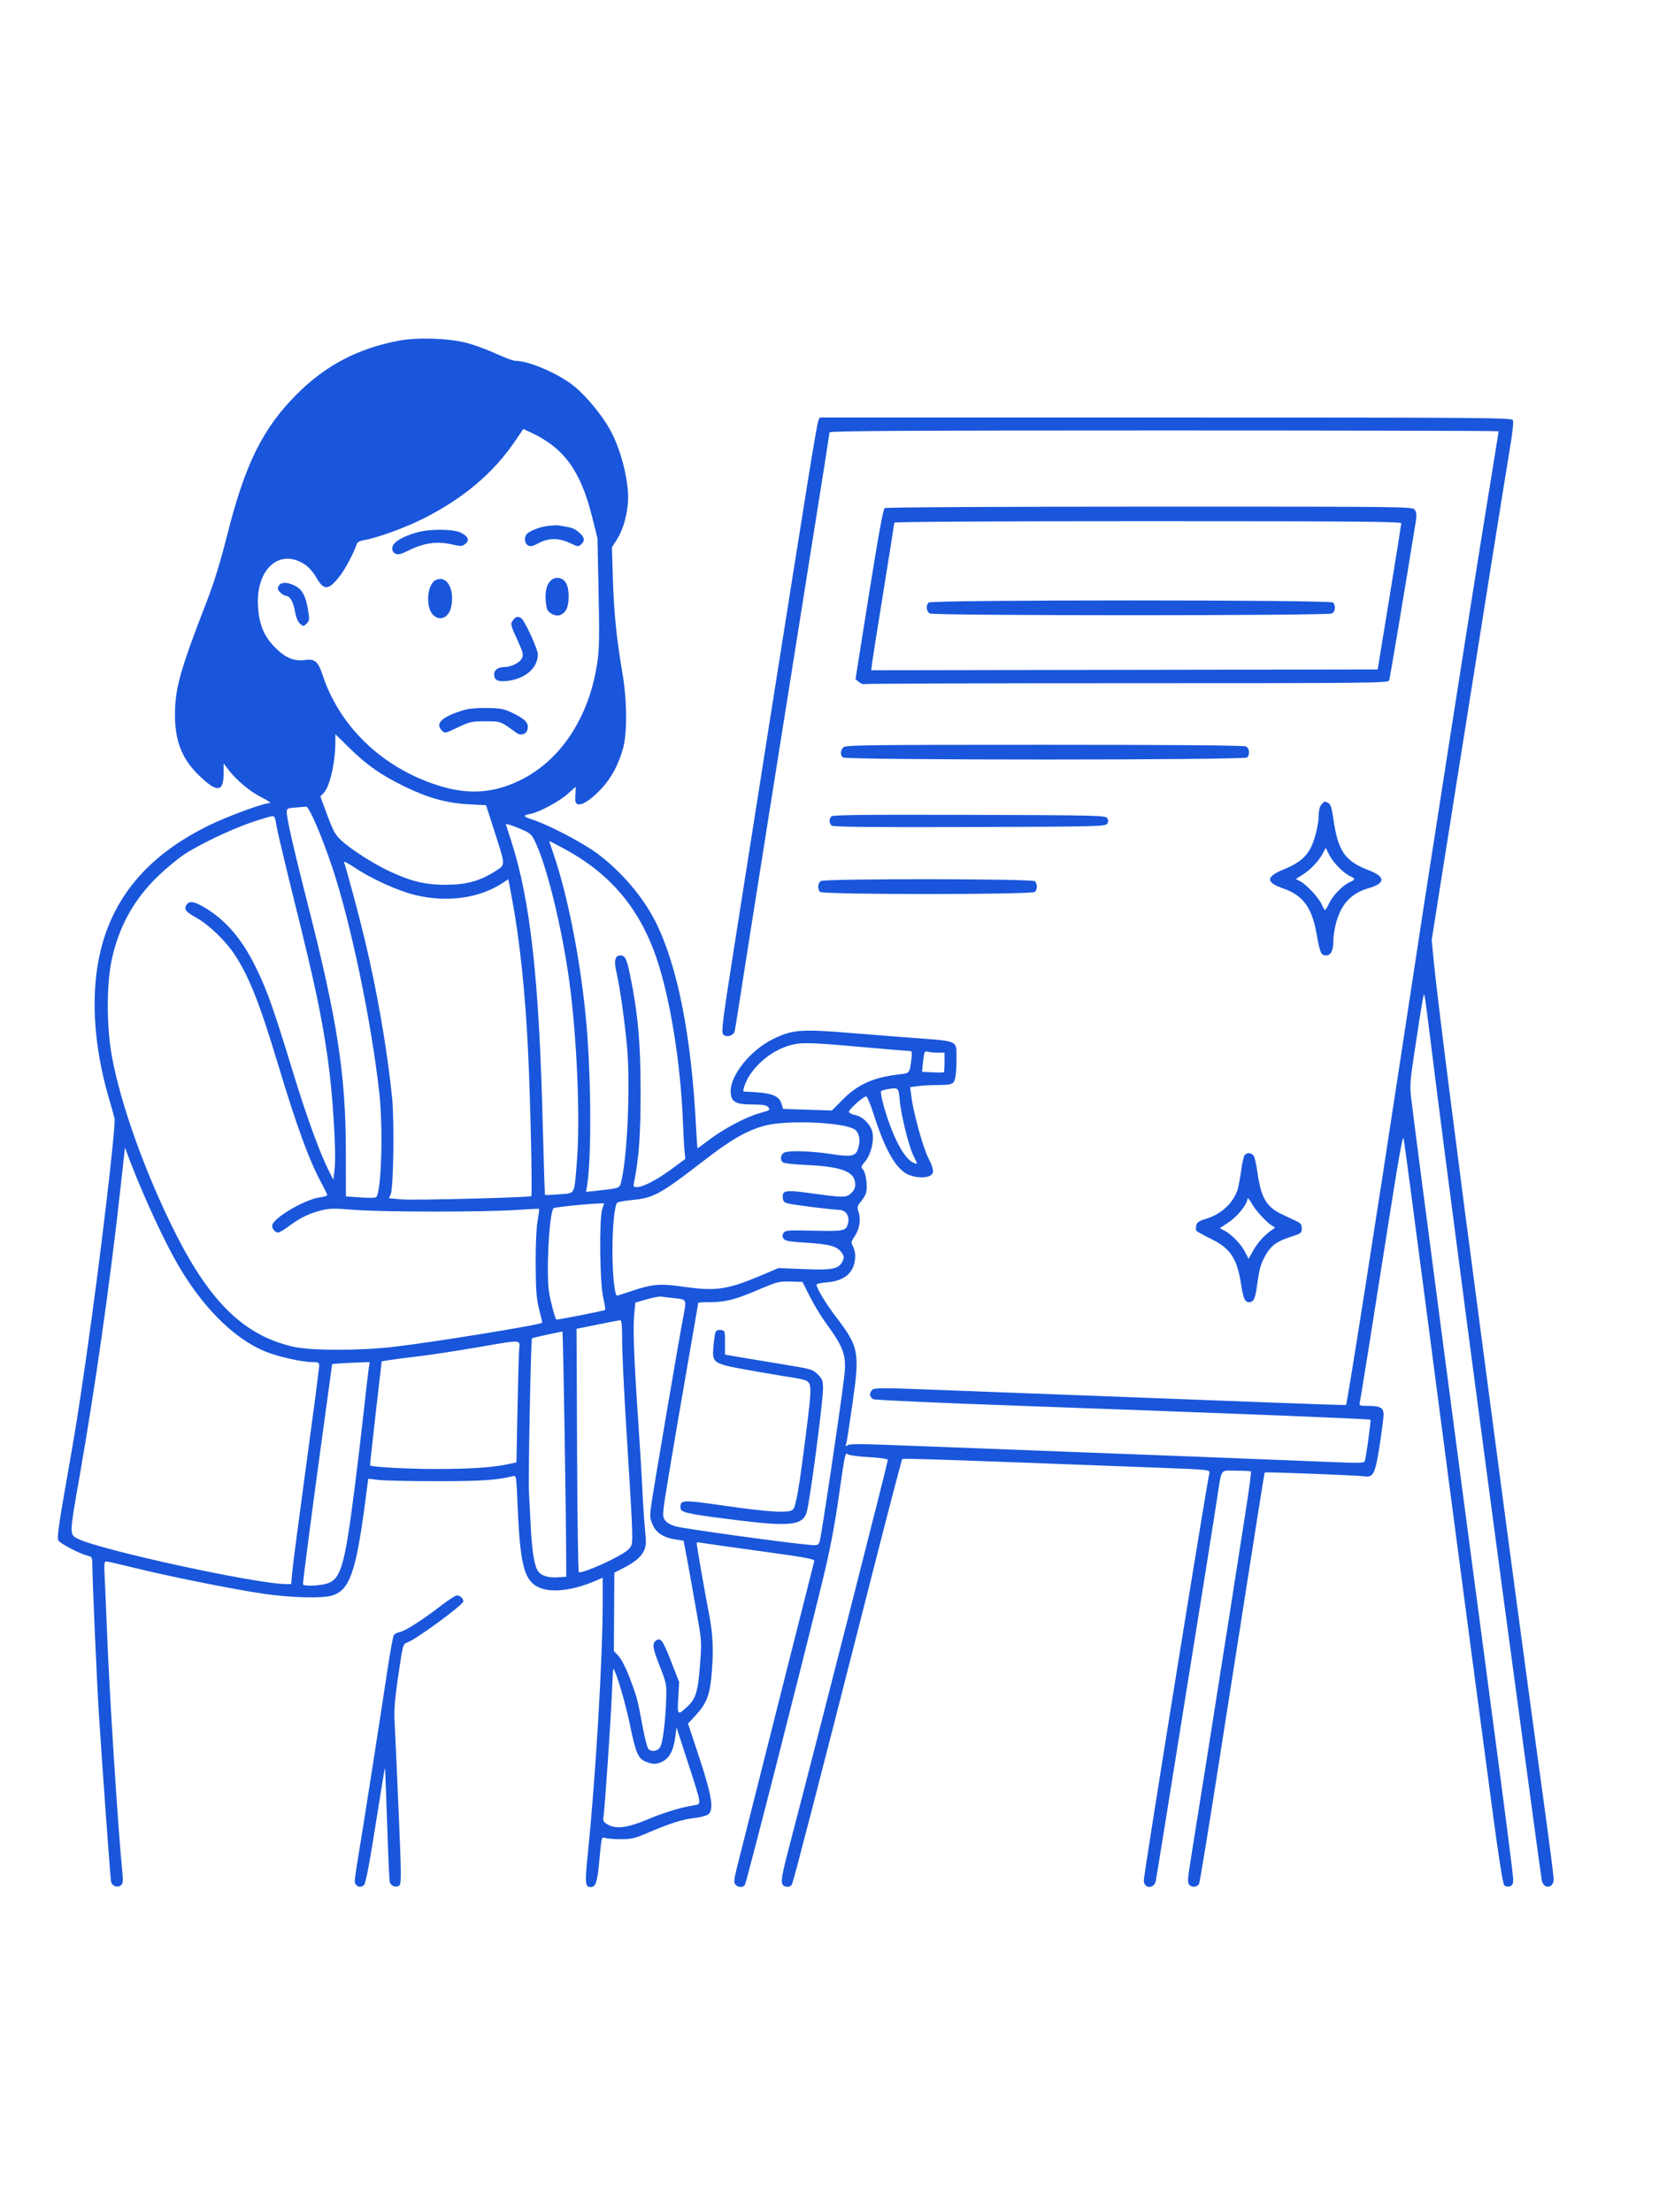 <svg xmlns="http://www.w3.org/2000/svg" xmlns:xlink="http://www.w3.org/1999/xlink" width="600" zoomAndPan="magnify" viewBox="0 0 450 600" height="800" preserveAspectRatio="xMidYMid meet" version="1.0"><path fill="#1a56db" d="M 108.324 92.375 C 97.184 94.434 88.199 99.148 80.402 107.02 C 71.137 116.375 66.426 125.988 61.516 145.531 C 59.855 152.145 58.035 158.07 56.254 162.672 C 48.777 181.98 47.461 186.668 47.461 193.957 C 47.461 200.93 49.367 205.797 53.809 210.152 C 58.754 215.008 60.641 214.957 60.648 209.969 L 60.652 207.055 L 61.824 208.594 C 64.082 211.566 67.793 214.691 70.906 216.246 C 72.758 217.172 73.66 217.816 73.109 217.816 C 71.457 217.824 61.91 221.32 56.91 223.75 C 40.82 231.562 31.16 242.547 27.422 257.277 C 24.5 268.809 25.242 283.199 29.523 297.805 C 30.266 300.34 30.961 302.812 31.062 303.297 C 31.484 305.258 27.188 341.641 23.508 367.238 C 21.105 383.961 20.738 386.25 17.762 403.16 C 15.926 413.613 15.461 417.098 15.812 417.762 C 16.281 418.633 21.586 421.41 23.84 421.965 C 24.98 422.246 25.051 422.402 25.051 424.742 C 25.055 428.516 26.293 456.617 26.805 464.574 C 27.785 479.82 29.934 509.453 30.125 510.359 C 30.371 511.543 31.883 512.086 32.801 511.324 C 33.34 510.879 33.426 510.203 33.215 508.102 C 32.031 496.395 29.703 459.988 29.027 442.602 C 28.773 436.078 28.477 429.105 28.367 427.113 C 28.207 424.203 28.289 423.488 28.781 423.488 C 29.121 423.488 32.621 424.285 36.562 425.258 C 45.906 427.574 63.578 431.113 71.633 432.281 C 78.82 433.328 87.211 433.559 89.93 432.785 C 94.832 431.391 96.566 426.512 99.125 406.891 L 99.887 401.062 L 102.789 401.398 C 104.383 401.582 111.523 401.734 118.652 401.73 C 130.516 401.73 134.812 401.441 139.133 400.363 C 140.039 400.137 140.062 400.297 140.371 407.746 C 141.043 424.125 142.109 428.504 145.883 430.406 C 149.234 432.098 155.137 431.488 161.406 428.801 L 163.477 427.91 L 163.477 435.039 C 163.473 449.66 161.543 482.273 159.512 502.039 C 158.613 510.766 158.688 511.816 160.203 511.816 C 161.613 511.816 162.035 510.496 162.598 504.344 C 163.148 498.312 163.195 498.137 164.09 498.469 C 164.598 498.656 166.496 498.816 168.312 498.828 C 171.18 498.844 172.121 498.629 175.562 497.156 C 181.676 494.547 185.133 493.438 188.16 493.117 C 189.691 492.953 191.41 492.527 191.98 492.172 C 193.746 491.059 193.18 487.266 189.637 476.562 L 186.621 467.457 L 188.703 465.234 C 191.469 462.277 192.477 459.848 192.945 454.977 C 193.613 448.062 193.438 443.367 192.281 437.516 C 191.297 432.551 188.965 419.145 188.965 418.473 C 188.965 418.32 189.41 418.289 189.953 418.398 C 190.496 418.512 197.719 419.535 206.004 420.672 C 219.02 422.457 221.035 422.836 220.855 423.441 C 220.746 423.828 216.27 441.547 210.91 462.816 C 205.551 484.086 200.656 503.5 200.035 505.957 C 199.09 509.691 198.996 510.539 199.48 511.121 C 200.172 511.953 201.434 512.027 202.039 511.266 C 202.449 510.75 217.441 452.004 223.223 428.273 C 225.039 420.801 226.34 414.074 227.426 406.52 C 229.227 393.965 229.258 393.82 230.02 394.453 C 230.32 394.703 232.875 395.043 235.695 395.203 C 238.562 395.367 240.82 395.688 240.82 395.926 C 240.82 396.684 222.602 468.16 213.988 501.203 C 211.543 510.574 211.504 511.438 213.48 511.734 C 214.02 511.812 214.566 511.543 214.816 511.074 C 215.262 510.23 222.766 481.234 236.23 428.32 C 240.754 410.555 244.574 395.895 244.723 395.738 C 244.965 395.484 255.996 395.855 313.648 398.051 C 328.023 398.598 328.242 398.617 328.047 399.512 C 327.066 403.953 310.254 508.355 310.254 509.996 C 310.254 512.273 313.059 512.391 313.512 510.133 C 313.715 509.121 317.027 488.523 326.988 426.344 C 328.188 418.852 329.562 410.148 330.043 407.008 C 331.449 397.848 330.785 398.879 335.266 398.879 C 337.379 398.879 339.207 398.973 339.324 399.09 C 339.441 399.207 338.805 404.004 337.906 409.746 C 337.012 415.492 335.059 428 333.566 437.551 C 330.844 454.984 324.691 493.82 322.934 504.664 C 322.152 509.484 322.09 510.59 322.566 511.164 C 323.25 511.992 324.742 511.863 325.242 510.938 C 325.441 510.574 327.887 495.645 330.684 477.758 C 341.379 409.359 342.93 399.531 343.059 399.367 C 343.211 399.168 368.375 400.141 370.102 400.414 C 372.5 400.793 373.02 399.746 374.207 392.141 C 374.805 388.312 375.293 384.512 375.293 383.695 C 375.293 381.812 374.395 381.301 371.098 381.301 C 368.734 381.301 368.617 381.246 368.844 380.309 C 369.113 379.184 371.984 361.211 377.004 329.223 C 379.48 313.441 380.531 307.684 380.734 308.789 C 380.973 310.102 383.281 327.465 386.691 353.613 C 391.102 387.414 396.457 428.184 398.992 447.219 C 400.68 459.906 403.27 479.387 404.746 490.504 C 406.461 503.422 407.641 510.934 408.012 511.312 C 408.359 511.668 408.965 511.789 409.52 511.613 C 410.25 511.383 410.449 510.961 410.449 509.668 C 410.449 508.762 408.371 492.414 405.828 473.336 C 402.809 450.645 399.805 427.949 396.809 405.25 L 390.676 358.668 C 387.137 331.793 383.246 301.859 382.801 298.066 C 382.395 294.605 382.473 293.289 383.477 286.641 C 386.066 269.512 386.156 269.012 386.422 270.117 C 386.566 270.723 387.398 277.051 388.273 284.18 C 391.418 309.844 403.082 398.527 411.109 457.766 C 412.207 465.859 414.191 480.594 415.523 490.504 C 416.855 500.414 418.059 509.156 418.199 509.934 C 418.656 512.5 421.434 512.215 421.434 509.602 C 421.434 508.93 420.246 499.707 418.789 489.113 C 415.441 464.77 409.68 422.016 407.16 402.832 C 405.344 389.062 403.52 375.293 401.695 361.523 C 395.023 311.23 389.828 270.285 388.875 260.449 L 388.344 254.957 L 391.258 236.5 C 392.863 226.348 395.371 210.527 396.832 201.344 C 398.293 192.16 401.465 172.184 403.879 156.957 C 406.293 141.73 408.824 125.977 409.504 121.945 C 410.281 117.332 410.598 114.359 410.352 113.926 C 410.004 113.297 401.043 113.234 316.156 113.234 L 222.344 113.234 L 221.941 114.223 C 221.723 114.766 220.43 122.23 219.07 130.812 C 217.711 139.391 216.117 149.379 215.527 153.004 C 214.352 160.254 204.559 222.336 199.035 257.562 C 195.969 277.113 195.605 280.023 196.164 280.582 C 197.062 281.48 199 280.914 199.285 279.668 C 199.406 279.129 199.914 276.016 200.41 272.754 C 201.559 265.16 214.391 184.176 220.395 146.598 C 222.93 130.75 225 117.551 225 117.266 C 225 116.871 246.395 116.75 315.746 116.75 C 365.656 116.75 406.492 116.844 406.492 116.965 C 406.492 117.082 405.809 121.383 404.973 126.52 C 400.301 155.242 396.961 176.457 386.273 245.289 C 385.562 249.879 382.891 267.383 380.34 284.18 C 372.922 333.043 365.41 380.812 365.105 381.062 C 365.027 381.125 355.574 380.812 344.09 380.371 C 332.609 379.93 309.969 379.07 293.773 378.461 C 277.582 377.852 258.262 377.121 250.844 376.836 C 239.867 376.41 237.227 376.422 236.672 376.883 C 235.676 377.707 235.832 379.059 236.977 379.512 C 237.52 379.73 255.367 380.527 276.637 381.285 C 331.758 383.25 371.496 384.824 371.727 385.055 C 371.914 385.246 370.621 394.84 370.219 396.242 C 370.055 396.809 368.996 396.855 362.445 396.582 C 350.887 396.098 301.086 394.164 274.219 393.156 C 262.938 392.738 251.66 392.309 240.379 391.871 C 233.062 391.586 230.332 391.617 229.879 391.992 C 229.383 392.402 229.316 392.332 229.531 391.621 C 229.676 391.141 230.418 386.398 231.18 381.078 C 233.25 366.633 233.023 365.395 226.785 357.207 C 223.934 353.465 221.484 349.402 221.484 348.414 C 221.484 348.199 222.762 347.918 224.32 347.793 C 228.934 347.422 231.492 345.34 231.914 341.621 C 232.062 340.301 231.906 339.168 231.449 338.254 C 230.797 336.949 230.816 336.801 231.797 335.352 C 233.125 333.398 233.57 330.781 232.91 328.789 C 232.445 327.375 232.5 327.117 233.535 325.891 C 234.156 325.148 234.793 324.051 234.941 323.453 C 235.363 321.77 234.875 318.094 234.113 317.242 C 233.488 316.543 233.539 316.352 234.695 314.977 C 236.191 313.191 237.113 309.582 236.668 307.223 C 236.266 305.062 234.023 302.805 231.891 302.402 C 231 302.234 230.273 301.84 230.273 301.523 C 230.273 300.867 234.195 297.371 234.938 297.367 C 235.207 297.363 236.051 299.328 236.816 301.734 C 239.918 311.523 242.84 316.797 246.074 318.445 C 247.953 319.406 250.906 319.613 252.273 318.883 C 253.465 318.246 253.34 317.102 251.746 313.941 C 250.32 311.121 247.727 301.648 247.191 297.32 L 246.887 294.859 L 248.969 294.574 C 250.113 294.414 252.59 294.289 254.473 294.289 C 257 294.289 258.078 294.105 258.586 293.598 C 259.242 292.941 259.523 290.262 259.445 285.363 C 259.398 282.516 258.887 282.309 250.383 281.703 C 246.211 281.402 237.504 280.723 231.031 280.191 C 217.277 279.059 214.969 279.234 209.652 281.832 C 203.676 284.75 198.184 291.504 198.199 295.906 C 198.211 298.863 199.367 299.562 204.262 299.562 C 206.855 299.562 207.898 299.734 208.309 300.23 C 209.012 301.078 209.031 301.066 205.883 301.965 C 202.277 302.996 196.43 306.082 192.562 309 C 190.793 310.336 189.289 311.426 189.219 311.426 C 189.148 311.426 188.957 308.805 188.793 305.602 C 187.547 280.902 183.742 261.723 177.746 249.871 C 174.391 243.246 168.602 236.457 162.172 231.605 C 158.289 228.68 148.91 223.754 144.426 222.285 C 141.707 221.395 141.672 221.195 144.141 220.684 C 146.5 220.191 152.051 217.145 154.156 215.184 C 155.195 214.219 156.086 213.43 156.133 213.426 C 156.184 213.426 156.156 214.414 156.074 215.621 C 155.953 217.352 156.074 217.875 156.648 218.094 C 157.797 218.535 160.27 216.953 163.051 213.992 C 165.824 211.039 167.785 207.387 169.023 202.883 C 170.172 198.695 170.082 189.816 168.816 182.445 C 167.238 173.25 166.539 166.324 166.25 157.102 L 165.98 148.453 L 167.328 146.336 C 168.82 143.992 169.855 140.684 170.281 136.895 C 170.879 131.594 168.645 122.223 165.406 116.418 C 163.25 112.555 159.012 107.422 155.84 104.832 C 151.609 101.375 143.473 97.852 139.73 97.852 C 139.184 97.852 136.828 96.977 134.492 95.906 C 132.156 94.832 128.578 93.523 126.535 92.992 C 121.723 91.738 113.312 91.449 108.324 92.375 M 139.797 119.516 C 133.82 128.324 125.719 135.172 114.746 140.695 C 109.867 143.148 102.195 145.934 98.82 146.473 C 97.766 146.641 96.949 147.043 96.812 147.461 C 96.008 149.898 93.734 154.203 92.191 156.203 C 89.125 160.176 87.84 160.25 85.77 156.59 C 85.008 155.234 83.73 153.793 82.688 153.102 C 75.848 148.574 69.387 154.316 69.98 164.391 C 70.277 169.441 71.594 172.594 74.707 175.707 C 77.484 178.484 79.801 179.414 82.871 178.996 C 85.387 178.648 86.312 179.453 87.477 182.996 C 92.016 196.777 103.121 207.664 117.773 212.684 C 126.336 215.621 133.359 215.332 140.852 211.742 C 151.965 206.41 159.738 194.715 161.984 179.938 C 162.559 176.168 162.621 172.961 162.367 160.695 L 162.062 145.973 L 160.594 140.105 C 157.488 127.695 152.965 121.469 144.031 117.32 L 141.941 116.348 Z M 239.98 137.809 C 239.547 138.082 238.266 145.094 235.707 161.203 L 232.055 184.203 L 232.992 184.992 C 233.512 185.426 234.215 185.672 234.559 185.543 C 234.898 185.41 266.98 185.305 305.848 185.305 C 371.293 185.305 376.539 185.25 376.797 184.574 C 377.012 184.012 381.426 157.668 384.055 141.25 C 384.301 139.727 384.223 138.93 383.77 138.285 C 383.156 137.406 382.75 137.402 311.875 137.41 C 270.902 137.414 240.336 137.582 239.98 137.809 M 242.578 141.762 C 242.578 141.984 241.305 150.043 239.746 159.672 C 238.188 169.297 236.777 178.211 236.613 179.48 L 236.312 181.789 L 305.004 181.68 L 373.691 181.566 L 376.887 162.012 C 378.641 151.258 380.09 142.211 380.102 141.906 C 380.121 141.469 366.094 141.359 311.352 141.359 C 269.668 141.359 242.578 141.516 242.578 141.762 M 148.297 142.684 C 146.043 143.004 143.301 144.164 142.719 145.043 C 142.113 145.961 142.383 147.48 143.234 147.934 C 143.898 148.289 144.547 148.148 146.156 147.293 C 148.852 145.859 151.531 145.855 154.59 147.281 C 156.91 148.359 156.914 148.359 157.789 147.484 C 158.805 146.469 158.48 145.5 156.625 144.039 C 155.605 143.238 154.754 142.988 151.391 142.496 C 150.906 142.426 149.516 142.508 148.297 142.684 M 113.379 144.332 C 109.219 145.465 106.598 147.027 106.43 148.477 C 106.336 149.305 106.562 149.793 107.211 150.137 C 107.965 150.543 108.625 150.387 110.91 149.262 C 114.926 147.281 118.543 146.754 122.305 147.602 C 125.105 148.227 125.352 148.223 126.258 147.477 C 127.426 146.52 126.973 145.445 124.984 144.461 C 123.008 143.48 116.766 143.41 113.379 144.332 M 118.141 157.352 C 115.871 158.48 115.391 164.555 117.398 166.695 C 119.27 168.688 121.836 167.527 122.418 164.426 C 123.328 159.566 121.098 155.879 118.141 157.352 M 149.008 157.895 C 147.934 159.262 147.668 162.008 148.328 164.969 C 148.613 166.242 150.641 167.297 151.895 166.824 C 153.535 166.207 154.246 164.668 154.246 161.754 C 154.246 158.488 153.172 156.738 151.172 156.738 C 150.34 156.738 149.609 157.129 149.008 157.895 M 75.59 158.926 C 75.223 159.617 75.309 159.977 76.016 160.684 C 76.504 161.172 77.172 161.574 77.496 161.574 C 78.59 161.574 79.539 163.168 80.004 165.781 C 80.305 167.477 80.793 168.66 81.398 169.176 C 82.297 169.938 82.359 169.938 83.18 169.113 C 83.969 168.328 83.992 168.031 83.516 165.207 C 82.891 161.496 81.898 159.762 79.855 158.789 C 77.773 157.801 76.164 157.852 75.59 158.926 M 251.895 163.418 C 251.086 164.227 251.266 165.883 252.219 166.391 C 253.402 167.023 360.074 167.023 361.258 166.391 C 362.211 165.883 362.391 164.227 361.582 163.418 C 360.816 162.652 252.66 162.652 251.895 163.418 M 139.145 168.215 C 138.398 169.281 138.43 169.398 140.527 173.988 C 141.871 176.934 142.016 177.547 141.574 178.516 C 141.02 179.727 138.703 180.91 136.875 180.91 C 135.176 180.91 134.035 181.688 134.035 182.848 C 134.035 184.508 135.039 185.004 137.727 184.668 C 142.551 184.066 145.871 181.145 145.891 177.492 C 145.898 176.051 142.301 168.25 141.34 167.621 C 140.492 167.07 139.82 167.25 139.145 168.215 M 126.121 192.508 C 120.016 194.273 117.891 196.164 119.832 198.105 C 120.68 198.953 120.719 198.945 124.176 197.293 C 127.418 195.746 127.941 195.629 131.648 195.629 C 135.871 195.629 135.684 195.562 140.051 198.738 C 141.277 199.633 142.738 199.199 143.078 197.84 C 143.492 196.191 142.578 195.121 139.426 193.57 C 136.781 192.266 136.043 192.105 132.289 192.023 C 129.871 191.973 127.266 192.176 126.121 192.508 M 90.965 201.191 C 90.965 206.746 89.488 213.262 87.832 215.027 L 86.898 216.02 L 88.785 221.105 C 90.379 225.406 90.961 226.461 92.578 227.949 C 95.223 230.387 101.258 234.254 105.59 236.285 C 111.527 239.066 115.465 240.004 121.07 239.973 C 126.598 239.941 130.336 238.895 134.41 236.242 C 137.172 234.445 137.191 235.047 134.027 225.188 L 131.848 218.387 L 127.117 218.145 C 121.32 217.844 116.242 216.453 110.023 213.457 C 103.613 210.375 99.656 207.641 95.031 203.109 L 90.965 199.125 Z M 228.766 202.691 C 227.945 203.516 227.875 204.699 228.605 205.43 C 229.371 206.195 337.523 206.195 338.293 205.43 C 339.098 204.621 338.918 202.965 337.969 202.457 C 337.395 202.152 319.555 202 283.289 202 C 234.938 202 229.387 202.07 228.766 202.691 M 358.441 218.188 C 358 218.676 357.711 219.75 357.707 220.934 C 357.699 223.734 356.531 228.281 355.27 230.438 C 353.883 232.801 351.898 234.305 348.191 235.809 C 343.344 237.773 343.289 239.32 348.012 240.949 C 353.41 242.805 355.844 246.09 357.109 253.207 C 358.051 258.492 358.328 259.133 359.695 259.133 C 361.027 259.133 361.668 257.797 361.668 255.02 C 361.668 254 361.977 251.984 362.352 250.543 C 363.734 245.227 366.488 242.246 371.266 240.883 C 375.82 239.586 375.855 237.785 371.359 236.07 C 364.742 233.539 362.906 230.855 361.641 221.875 C 361.258 219.16 360.922 218.129 360.328 217.809 C 359.285 217.25 359.289 217.25 358.441 218.188 M 80.09 219.023 C 77.977 219.172 77.781 219.277 77.781 220.27 C 77.781 222.008 79.754 230.656 83.488 245.285 C 91.496 276.668 93.785 291.492 93.809 312.137 L 93.824 324.492 L 97.754 324.773 C 99.918 324.926 101.844 324.895 102.039 324.699 C 103.445 323.293 103.961 306.141 102.891 296.484 C 100.73 276.996 95.164 250.305 90.105 235.18 C 87.297 226.777 83.82 218.691 83.055 218.785 C 82.695 218.828 81.359 218.938 80.09 219.023 M 225.531 221.422 C 224.824 222.129 224.859 223.309 225.598 223.922 C 226.031 224.285 236.176 224.387 263.012 224.309 C 297.527 224.203 299.859 224.145 300.316 223.426 C 300.668 222.863 300.668 222.449 300.316 221.887 C 299.859 221.168 297.527 221.109 262.945 221.004 C 234.621 220.918 225.938 221.016 225.531 221.422 M 68.555 222.922 C 62.895 224.82 54.148 228.973 49.938 231.762 C 48.215 232.906 45.055 235.523 42.918 237.578 C 36.305 243.941 32.195 251.371 30.277 260.449 C 28.891 267.027 28.891 278.137 30.277 286.086 C 32.555 299.117 39.496 318.48 47.711 334.719 C 57.215 353.504 66.52 362.383 79.762 365.301 C 84.48 366.34 97.508 366.348 106.566 365.316 C 117.129 364.109 146.453 359.359 147.059 358.754 C 147.105 358.703 146.746 357.082 146.25 355.148 C 145.516 352.258 145.348 350.121 145.301 343.066 C 145.27 337.875 145.469 333.219 145.805 331.25 C 146.113 329.465 146.309 327.945 146.234 327.875 C 146.164 327.805 143.34 327.938 139.961 328.168 C 131.199 328.77 103.789 328.75 96.16 328.137 C 90.59 327.691 89.348 327.711 87.043 328.301 C 83.777 329.141 81.352 330.332 78.352 332.57 C 77.094 333.508 75.797 334.277 75.473 334.277 C 74.645 334.277 73.828 333.367 73.828 332.441 C 73.828 330.531 82.551 325.32 86.664 324.777 C 87.82 324.621 88.77 324.332 88.77 324.129 C 88.77 323.926 88.09 322.52 87.262 321 C 83.887 314.828 80.512 305.598 75.336 288.41 C 70.379 271.953 67.492 264.691 63.516 258.715 C 61.137 255.137 56.652 250.824 53.398 248.988 C 50.363 247.273 49.895 246.711 50.523 245.535 C 51.219 244.234 52.641 244.41 55.516 246.141 C 61.34 249.648 65.598 254.633 69.43 262.426 C 72.43 268.535 74.168 273.445 79.531 290.992 C 83.211 303.02 86.801 312.848 89.316 317.797 L 90.434 319.992 L 90.773 316.918 C 91.25 312.594 90.281 296.93 88.953 287.488 C 87.312 275.828 85.418 266.844 80.055 245.289 C 77.41 234.652 75.105 224.914 74.934 223.645 C 74.699 221.902 74.445 221.344 73.898 221.355 C 73.496 221.367 71.094 222.07 68.555 222.922 M 138.641 228 C 143.883 244.246 146.246 265.586 147.234 305.473 C 147.484 315.613 147.758 323.98 147.844 324.066 C 147.934 324.152 149.684 324.086 151.742 323.918 C 156.156 323.562 155.73 324.379 156.496 314.797 C 157.418 303.301 156.473 281.125 154.426 266.164 C 152.496 252.086 148.586 235.855 145.465 228.965 C 144.277 226.352 144.004 226.062 141.758 225.07 C 140.426 224.48 138.852 223.875 138.258 223.727 L 137.176 223.457 Z M 148.973 228.109 C 148.973 228.168 149.477 229.684 150.094 231.477 C 153.902 242.578 157.254 259.387 158.852 275.391 C 160.34 290.238 160.539 313.473 159.254 321.512 L 158.973 323.262 L 161.336 323.012 C 167.941 322.305 168 322.285 168.398 320.871 C 170.113 314.77 171.039 294.824 170.105 284.18 C 169.5 277.297 168.145 267.691 167.203 263.645 C 166.488 260.559 166.828 259.133 168.273 259.133 C 169.555 259.133 170.004 260.031 170.91 264.445 C 173.027 274.762 173.762 282.898 173.762 296.047 C 173.762 307.844 173.324 313.934 172 320.562 C 171.742 321.832 171.82 321.973 172.762 321.969 C 174.438 321.961 178.273 319.961 182.227 317.035 L 185.895 314.316 L 185.688 312.32 C 185.57 311.227 185.367 307.461 185.227 303.957 C 184.621 288.691 181.902 271.555 178.371 260.742 C 173.785 246.715 165.836 237.129 153.039 230.203 C 150.805 228.992 148.973 228.051 148.973 228.109 M 358.863 231.352 C 357.781 233.441 355.539 235.84 353.391 237.203 L 351.488 238.414 L 352.746 239.066 C 354.445 239.945 357.828 243.637 358.555 245.398 C 358.875 246.184 359.266 246.82 359.414 246.816 C 359.566 246.809 360.07 245.988 360.531 244.992 C 361.492 242.902 364.215 240.102 366.094 239.273 C 367.664 238.578 367.699 238.32 366.309 237.688 C 364.469 236.852 361.652 234.012 360.598 231.934 L 359.586 229.949 Z M 93.301 233.805 C 93.906 235.387 97.27 247.891 98.816 254.312 C 102.277 268.699 105.07 284.809 106.371 297.891 C 106.984 304.035 106.727 322.07 106.008 323.805 L 105.516 324.977 L 108.898 325.301 C 111.961 325.59 143.477 324.801 144.098 324.418 C 144.434 324.211 143.902 299.445 143.277 285.938 C 142.512 269.43 141 255 138.82 243.41 L 137.887 238.453 L 136.512 239.375 C 130.09 243.668 121.09 244.898 112.34 242.68 C 107.613 241.477 100.609 238.273 96.078 235.234 C 94.43 234.129 93.18 233.484 93.301 233.805 M 222.691 238.953 C 221.809 239.465 221.676 241.129 222.449 241.906 C 223.215 242.668 279.961 242.668 280.723 241.906 C 281.012 241.613 281.25 240.961 281.25 240.453 C 281.25 239.945 281.012 239.293 280.723 239.004 C 280.031 238.312 223.875 238.262 222.691 238.953 M 214.453 283.465 C 210.121 284.656 206.133 287.559 203.441 291.469 C 202.324 293.09 201.246 296.031 201.766 296.051 C 209.227 296.324 211.262 296.996 212 299.43 L 212.406 300.766 L 219.031 300.977 L 225.656 301.191 L 228.59 298.227 C 232.676 294.102 236.988 292.176 243.898 291.395 C 246.77 291.07 246.727 291.125 247.203 287.367 C 247.461 285.312 247.406 285.059 246.684 285.055 C 246.238 285.055 240.336 284.559 233.57 283.957 C 219.875 282.738 217.324 282.676 214.453 283.465 M 250.75 285.562 C 250.648 285.891 250.457 287.18 250.332 288.43 L 250.098 290.699 L 252.969 290.844 C 254.547 290.926 255.922 290.91 256.02 290.809 C 256.121 290.707 256.203 289.473 256.203 288.062 L 256.203 285.5 L 254.258 285.5 C 253.191 285.5 252.008 285.379 251.625 285.234 C 251.234 285.082 250.855 285.227 250.75 285.562 M 240.379 295.484 C 239.777 295.59 239.145 295.812 238.977 295.973 C 238.805 296.133 239.145 297.953 239.727 300.02 C 241.91 307.777 245.059 313.945 247.469 315.191 C 248.977 315.969 248.996 315.871 247.801 313.523 C 246.547 311.062 244.371 302.297 244.039 298.359 C 243.742 294.867 243.754 294.879 240.379 295.484 M 207.523 305.281 C 202.742 306.531 198.262 309.098 190.941 314.766 C 179.176 323.879 177.262 324.93 171.469 325.469 C 169.457 325.656 167.633 325.988 167.414 326.207 C 166.695 326.93 166.129 332.633 166.121 339.297 C 166.113 345.449 166.727 351.422 167.367 351.41 C 167.523 351.406 169.43 350.801 171.605 350.062 C 176.918 348.262 179.098 348.094 185.438 348.996 C 194.398 350.273 197.391 349.801 207.422 345.52 L 211.156 343.926 L 218.215 344.211 C 225.992 344.523 227.59 344.176 228.609 341.934 C 229.023 341.027 228.957 340.641 228.219 339.648 C 226.98 337.977 225 337.441 218.582 337.043 C 213.992 336.754 212.922 336.559 212.523 335.926 C 212.172 335.363 212.172 334.949 212.531 334.387 C 212.973 333.691 213.758 333.633 220.762 333.785 C 229.184 333.969 229.562 333.879 230.062 331.594 C 230.484 329.688 229.336 328.125 227.516 328.125 C 225.961 328.125 216.469 326.953 214.016 326.457 C 212.785 326.211 212.449 325.918 212.344 325.012 C 212.086 322.793 212.91 322.656 220.309 323.68 C 228.984 324.879 229.617 324.867 230.98 323.504 C 231.832 322.652 232.051 322.035 231.949 320.801 C 231.684 317.703 228.043 316.383 218.629 315.961 C 215.484 315.82 212.668 315.512 212.367 315.27 C 211.613 314.672 211.676 313.406 212.492 312.73 C 213.41 311.969 219.562 312.102 225.578 313.016 C 231.199 313.867 232.188 313.617 232.863 311.176 C 233.449 309.047 233.023 307.125 231.781 306.309 C 228.809 304.363 213.5 303.715 207.523 305.281 M 33.871 311.441 C 33.855 311.574 33.34 316.219 32.734 321.77 C 29.945 347.258 25.863 376.043 21.504 400.902 C 18.801 416.297 18.805 416.168 21.09 417.332 C 27.008 420.352 69.711 429.641 77.668 429.641 L 78.98 429.641 L 79.281 426.234 C 79.449 424.359 81.156 411.312 83.078 397.242 C 85 383.168 86.57 371.156 86.57 370.543 C 86.57 369.531 86.406 369.434 84.703 369.43 C 81.793 369.418 75.188 367.91 71.773 366.477 C 62.883 362.742 54.027 353.602 47.176 341.09 C 43.02 333.5 37.203 320.461 34.141 311.867 C 34.012 311.504 33.891 311.312 33.871 311.441 M 337.605 313.293 C 337.359 313.598 336.945 315.426 336.68 317.359 C 336.418 319.293 335.996 321.59 335.746 322.465 C 334.707 326.109 331.234 329.379 327.145 330.57 C 325.289 331.109 324.699 331.496 324.496 332.305 C 324.352 332.879 324.352 333.543 324.5 333.777 C 324.645 334.012 326.434 335.016 328.477 336.004 C 333.746 338.555 335.566 341.316 336.664 348.441 C 337.242 352.195 337.68 353.176 338.781 353.176 C 340.062 353.176 340.473 352.312 340.992 348.512 C 341.609 343.996 342.027 342.57 343.414 340.203 C 344.836 337.773 346.457 336.629 350.152 335.441 C 352.914 334.555 353.102 334.41 353.102 333.195 C 353.102 332.242 352.805 331.75 352 331.363 C 350.652 330.719 349.297 330.082 347.941 329.453 C 343.461 327.367 342.062 324.984 341.027 317.652 C 340.773 315.883 340.367 314.051 340.117 313.59 C 339.605 312.629 338.266 312.473 337.605 313.293 M 338.383 325.074 C 338.375 326.527 335.715 329.891 333.316 331.484 L 330.848 333.121 L 332.086 333.75 C 334.012 334.727 336.598 337.379 337.684 339.496 L 338.672 341.422 L 340.02 339.031 C 341.258 336.836 343.293 334.66 345.273 333.41 C 345.918 333.004 345.949 332.859 345.441 332.652 C 344.117 332.109 340.863 328.703 339.652 326.598 C 338.957 325.383 338.387 324.695 338.383 325.074 M 155.273 326.973 C 152.574 327.246 150.27 327.566 150.148 327.688 C 148.984 328.871 148.105 345.184 148.922 350.422 C 149.324 352.984 150.508 357.426 150.914 357.887 C 151.047 358.035 163.93 355.504 164.148 355.285 C 164.254 355.18 164.008 353.621 163.598 351.824 C 162.688 347.84 162.5 330.727 163.336 328.016 L 163.844 326.367 L 162.012 326.426 C 161.004 326.457 157.973 326.703 155.273 326.973 M 205.664 349.828 C 199.379 352.512 196.766 353.176 192.457 353.176 C 190.777 353.176 189.406 353.254 189.406 353.352 C 189.406 353.449 188.113 360.918 186.539 369.941 C 184.965 378.969 182.75 391.914 181.621 398.715 C 179.648 410.562 179.598 411.121 180.312 412.215 C 180.812 412.98 181.82 413.57 183.363 414.008 C 185.484 414.605 212.227 418.312 218.973 418.941 C 221.75 419.203 221.906 419.168 222.312 418.164 C 222.723 417.16 227.98 381.93 228.973 373.539 C 229.672 367.652 228.98 365.621 223.945 358.734 C 222.711 357.047 220.797 353.871 219.688 351.676 L 217.672 347.68 L 214.414 347.582 C 211.355 347.488 210.824 347.625 205.664 349.828 M 175.484 352.395 L 172.328 353.289 L 172.023 356.578 C 171.66 360.43 171.984 368.855 173.148 385.914 C 173.609 392.68 174.105 400.887 174.246 404.148 C 174.387 407.414 174.699 412.113 174.941 414.59 C 175.316 418.469 175.277 419.312 174.66 420.613 C 173.84 422.34 172.152 423.742 168.902 425.387 L 166.641 426.535 L 166.574 437.164 L 166.512 447.793 L 167.789 449.152 C 168.504 449.914 169.785 452.398 170.703 454.809 C 172.766 460.215 172.906 460.727 174.219 467.82 C 174.812 471.035 175.531 473.941 175.812 474.281 C 176.605 475.238 178.312 475.031 179.062 473.887 C 179.773 472.805 180.535 466.602 180.723 460.402 C 180.828 456.906 180.715 456.355 178.945 451.867 C 176.969 446.844 176.82 445.641 178.078 444.852 C 179.25 444.121 179.883 445.066 182.168 450.953 L 184.219 456.227 L 183.973 460.516 C 183.703 465.262 183.785 465.344 186.402 462.914 C 188.715 460.77 189.32 458.816 189.859 451.785 C 190.34 445.508 190.312 444.977 189.227 438.867 C 188.605 435.363 187.695 430.223 187.203 427.441 C 186.711 424.66 186.105 421.371 185.859 420.129 L 185.406 417.867 L 183.352 417.559 C 180.016 417.059 178.027 415.801 177.039 413.566 C 176.266 411.812 176.223 411.258 176.645 408.211 C 177.152 404.508 184.141 363.414 185.223 357.758 C 186.281 352.23 186.367 352.445 182.922 352.098 C 181.293 351.938 179.66 351.734 179.297 351.652 C 178.934 351.57 177.219 351.906 175.484 352.395 M 162.02 359.262 L 156.387 360.402 L 156.527 393.227 C 156.602 411.277 156.816 426.203 157.004 426.391 C 157.449 426.836 163.738 424.281 167.766 422.023 C 170.293 420.602 171.031 419.953 171.32 418.891 C 171.707 417.457 171.551 414.047 169.848 386.789 C 169.246 377.117 168.75 366.688 168.75 363.605 C 168.75 359.391 168.613 358.023 168.199 358.062 C 167.898 358.094 165.117 358.633 162.02 359.262 M 194.062 361.344 C 193.906 361.758 193.66 363.496 193.52 365.215 C 193.141 369.805 193.242 369.867 204.125 371.789 C 208.961 372.641 213.902 373.477 215.113 373.645 C 216.32 373.812 217.742 374.109 218.273 374.305 C 220.258 375.047 220.277 375.699 218.641 388.684 C 216.719 403.906 215.918 408.582 215.074 409.426 C 214.059 410.438 208.715 410.137 196.453 408.375 C 185.102 406.742 184.57 406.762 184.57 408.801 C 184.57 410.203 185.738 410.484 198.055 412.07 C 214.07 414.129 217.641 413.809 218.785 410.227 C 219.641 407.559 223.242 380.32 223.242 376.531 C 223.242 374.461 223.07 374.008 221.812 372.758 C 220.434 371.387 220.094 371.289 211.598 369.906 C 206.762 369.121 201.422 368.234 199.73 367.941 L 196.656 367.402 L 196.656 364.133 C 196.656 360.934 196.633 360.863 195.504 360.73 C 194.738 360.641 194.254 360.848 194.062 361.344 M 148.352 362.004 C 146.199 362.465 144.371 362.906 144.289 362.988 C 144.008 363.266 143.262 401.148 143.469 404.52 C 143.582 406.371 143.789 410.359 143.93 413.379 C 144.23 419.871 144.816 424.02 145.676 425.676 C 146.496 427.266 148.312 427.961 151.215 427.797 L 153.59 427.66 L 153.59 425.465 C 153.59 412.449 152.758 361.094 152.547 361.129 C 152.395 361.152 150.508 361.547 148.352 362.004 M 128.98 365.512 C 123.664 366.43 116.543 367.504 113.16 367.902 C 109.777 368.297 106.227 368.762 105.27 368.93 L 103.531 369.234 L 101.906 383.285 C 101.016 391.016 100.328 397.387 100.383 397.445 C 100.797 397.895 110.43 398.422 118.211 398.422 C 127.59 398.422 133.598 398.02 137.863 397.105 L 140.086 396.629 L 140.359 382.703 C 140.508 375.043 140.711 367.637 140.805 366.246 C 141.02 363.176 142.133 363.246 128.98 365.512 M 92.613 369.758 C 91.227 369.844 90.086 369.957 90.086 370.008 C 90.086 370.059 88.797 379.492 87.223 390.969 C 84.668 409.566 82.176 428.707 82.176 429.711 C 82.176 430.191 85.898 430.164 88.043 429.664 C 92.43 428.648 93.375 425.609 96.207 403.492 C 96.918 397.934 98.012 388.738 98.633 383.059 C 99.258 377.375 99.883 371.988 100.02 371.082 L 100.273 369.434 L 97.707 369.516 C 96.297 369.562 94.004 369.672 92.613 369.758 M 119.73 435.414 C 114.785 439.234 110.074 442.266 108.57 442.598 C 107.863 442.754 107.098 443.113 106.863 443.398 C 106.629 443.688 105.832 447.977 105.09 452.93 C 103.121 466.066 98.172 497.73 97.133 503.816 C 96.645 506.699 96.238 509.566 96.238 510.188 C 96.238 511.586 97.77 512.234 98.75 511.25 C 99.191 510.809 100.211 505.504 101.871 494.969 C 103.23 486.371 104.375 479.379 104.422 479.426 C 104.473 479.477 104.73 486.242 105.004 494.457 C 105.277 502.676 105.59 509.832 105.703 510.359 C 105.961 511.562 107.547 512.125 108.367 511.305 C 108.879 510.793 108.84 507.684 108.117 490.934 C 107.652 480.062 107.164 469.309 107.035 467.039 C 106.859 463.941 107.078 461.027 107.898 455.391 C 109.309 445.742 109.254 445.941 110.555 445.445 C 113.086 444.484 125.684 435.223 125.684 434.324 C 125.684 433.555 124.77 432.715 123.926 432.715 C 123.543 432.715 121.652 433.93 119.73 435.414 M 165.961 459.492 C 165.656 466.898 164.098 489.855 163.719 492.5 C 163.523 493.863 163.652 494.152 164.762 494.809 C 167.047 496.156 170.145 495.785 175.562 493.508 C 180.145 491.582 184.473 490.258 188.246 489.629 C 190.348 489.277 190.434 489.855 186.465 477.637 L 183.508 468.531 L 183.18 471.023 C 182.719 474.523 181.785 476.496 180.094 477.527 C 178.371 478.578 177.168 478.641 175.137 477.793 C 173.047 476.922 172.441 475.465 170.762 467.309 C 169.594 461.645 167.121 453.352 166.379 452.609 C 166.309 452.539 166.121 455.637 165.961 459.492 " fill-opacity="1" fill-rule="evenodd"/></svg>